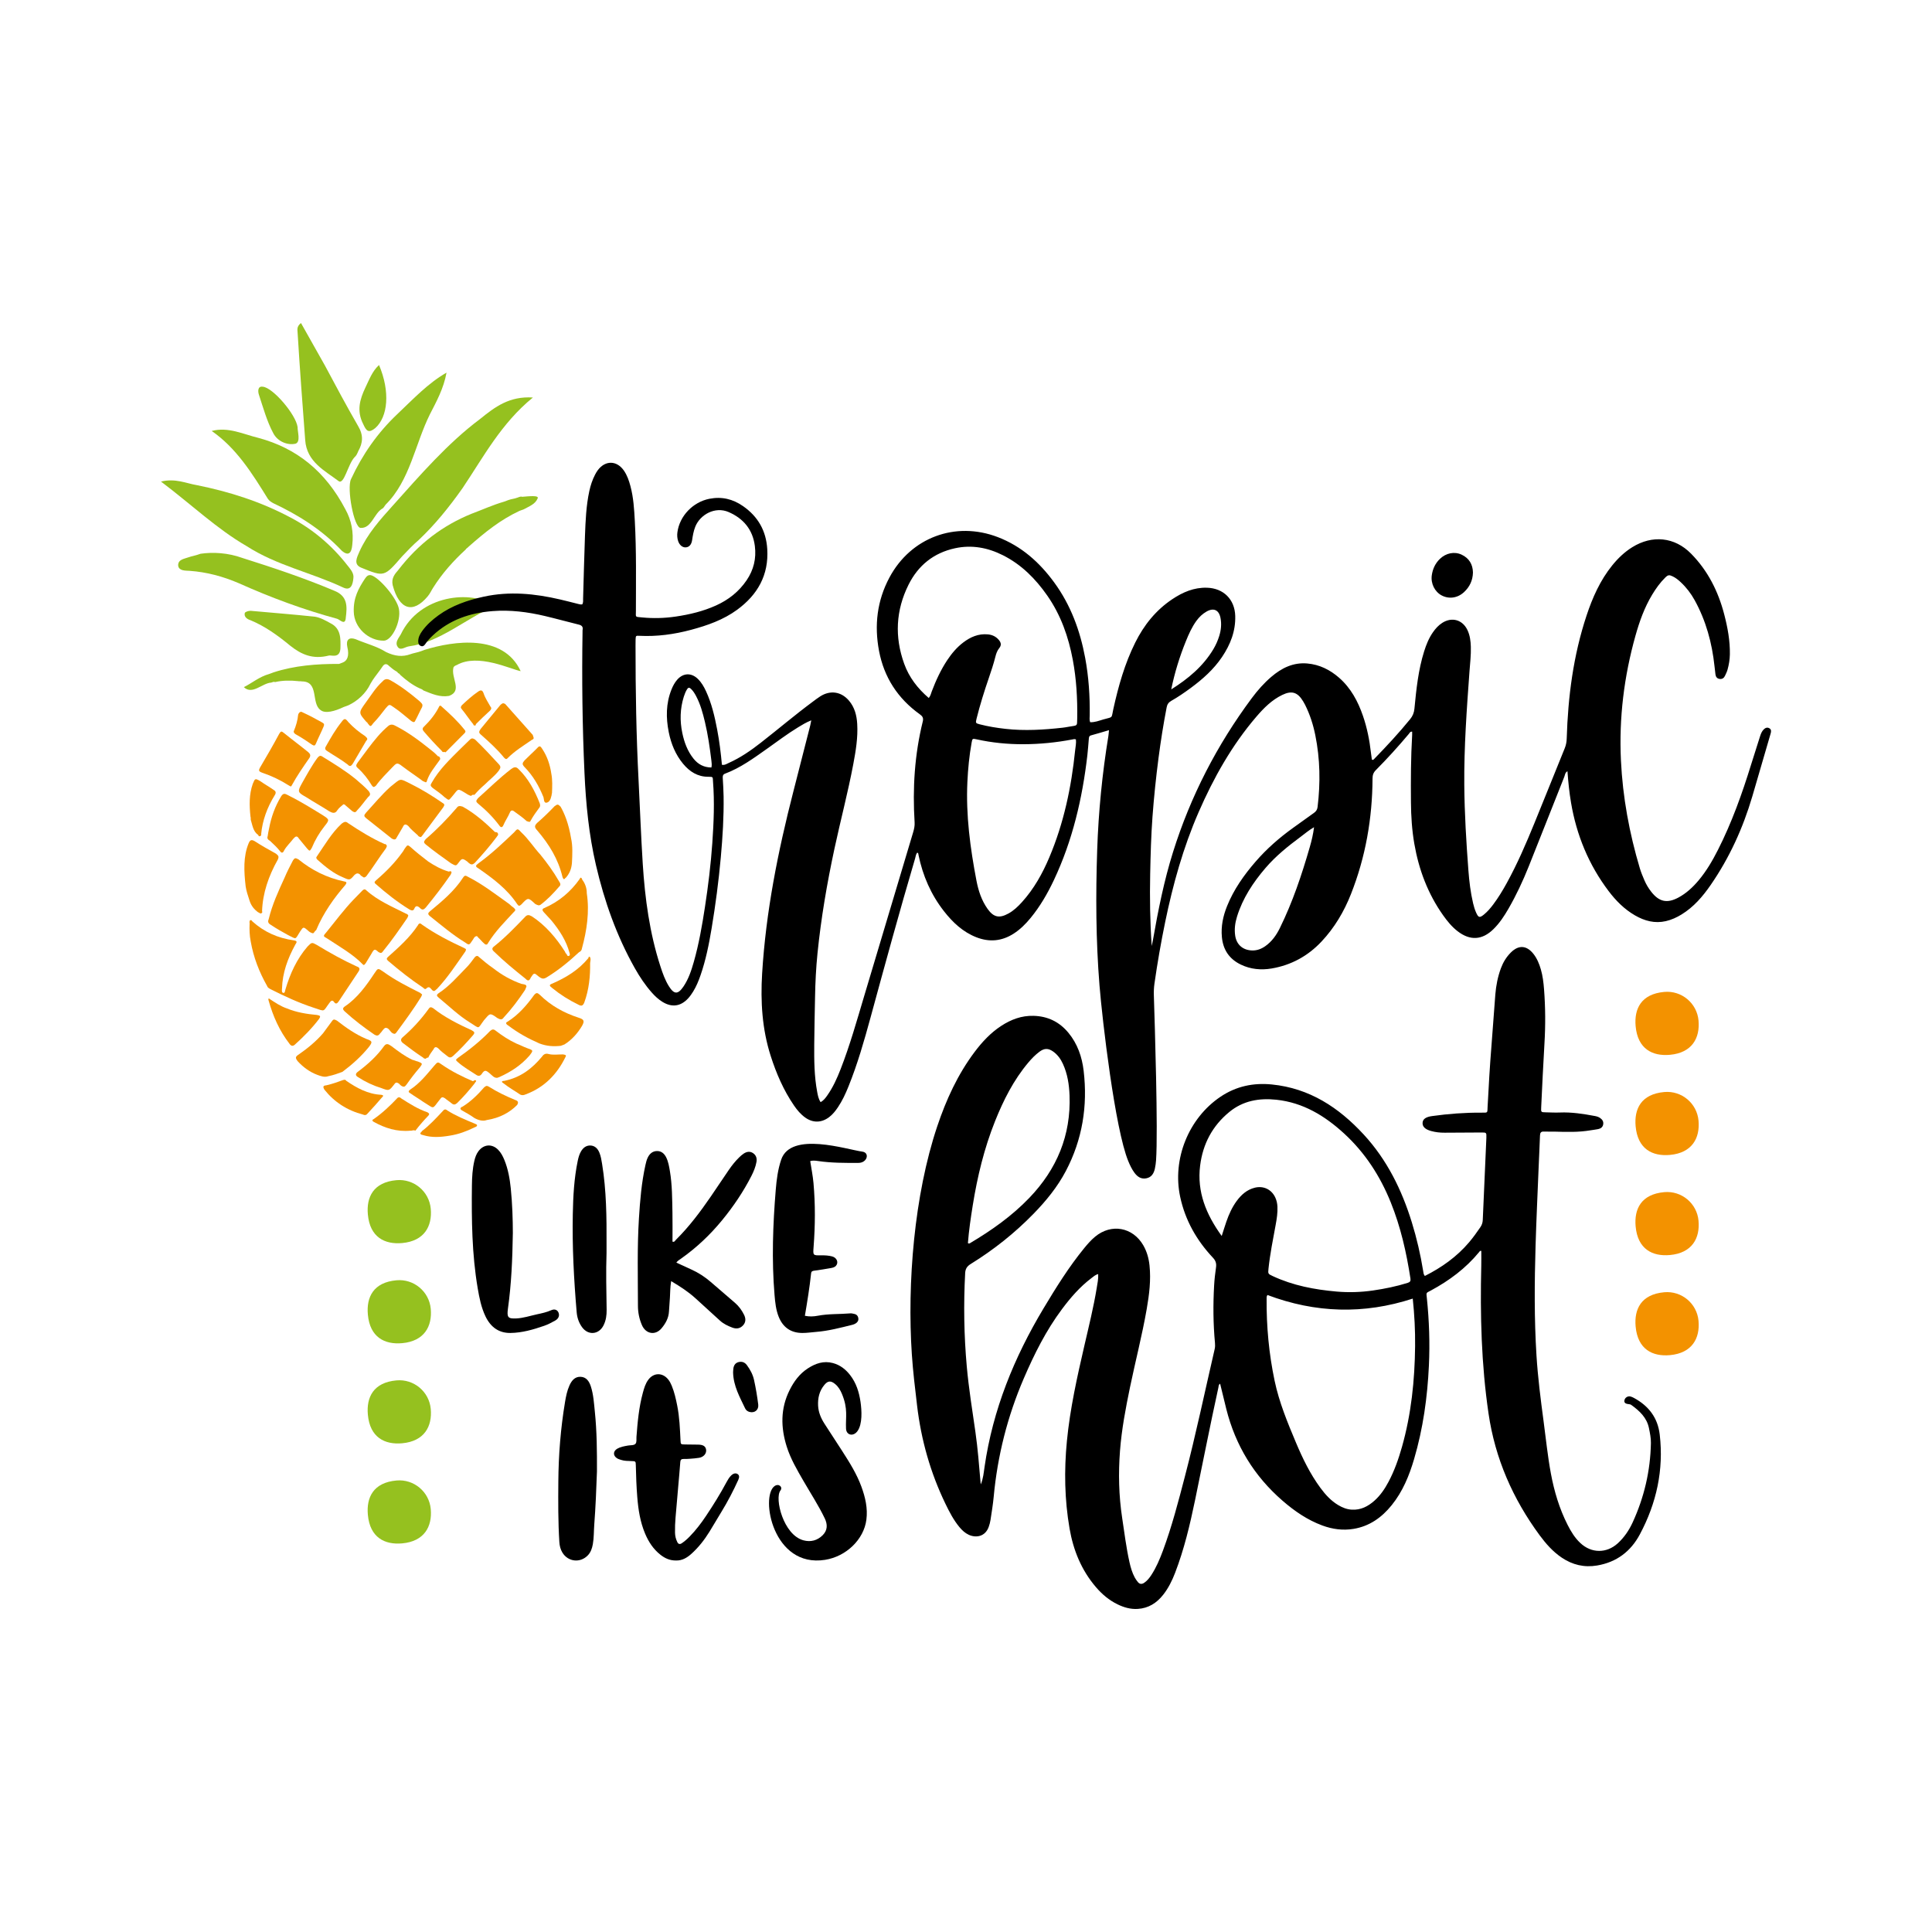 <svg xml:space="preserve" viewBox="0 0 432 432" height="432px" width="432px" y="0px" x="0px" xmlns:xlink="http://www.w3.org/1999/xlink" xmlns="http://www.w3.org/2000/svg" id="Calque_1" version="1.1">
<g>
	<g>
		<g>
			<path d="M70.164,225.337c2.683,0.883,1.966,0.94,3.5-1.092c0.368-0.555,0.696-0.677,1.044-0.179
				c0.349,0.497,0.676,0.375,1.044-0.18c1.473-2.219,2.945-4.438,4.417-6.655c0.368-0.555,0.245-0.927-0.369-1.116
				c-3.031-1.38-5.961-3.007-8.952-4.82c-1.126-0.626-1.126-0.626-2.088,0.358c-2.394,2.77-3.886,6.04-4.928,9.562
				c-0.102,0.246-0.081,0.865-0.47,0.801s-0.349-0.497-0.308-0.93c0.099-3.589,1.264-6.737,2.981-9.883
				c0.369-0.555,0.47-0.801-0.308-0.93c-3.666-0.518-6.697-1.897-9.32-4.266c-0.062-0.186-0.287-0.312-0.451-0.25
				c-0.164,0.061-0.204,0.494-0.143,0.68c-0.06,1.484-0.019,2.723,0.249,4.086c0.617,3.53,1.889,6.818,3.652,9.923
				c0.123,0.372,0.348,0.497,0.799,0.747C63.609,222.76,66.866,224.265,70.164,225.337z" fill="#F39200"></path>
			<path d="M121.644,203.069c-0.491,0.183-0.368,0.555-0.081,0.866c0.574,0.622,1.147,1.244,1.721,1.867
				c1.845,2.238,3.362,4.6,4.06,7.265c0.062,0.186,0.185,0.558-0.143,0.68c-0.327,0.122-0.45-0.25-0.512-0.437
				c-0.225-0.125-0.287-0.311-0.348-0.497c-1.927-3.044-4.346-5.905-7.398-7.904c-0.676-0.376-1.065-0.439-1.597,0.176
				c-2.189,2.276-4.378,4.552-6.854,6.517c-0.594,0.43-0.471,0.802,0.042,1.238c2.172,2.117,4.446,3.987,6.946,5.982
				c0.574,0.623,0.901,0.501,1.208-0.239c0.736-1.109,0.736-1.109,1.761-0.237c0.738,0.562,1.126,0.626,1.884,0.136
				c2.6-1.593,4.912-3.497,7.163-5.587c0.328-0.121,0.593-0.429,0.634-0.862c1.082-3.953,1.713-8.157,1.076-12.308
				c0.02-1.051-0.35-2.168-0.985-2.976c-0.185-0.559-0.41-0.684-0.614-0.189C127.6,199.394,125.021,201.605,121.644,203.069z" fill="#F39200"></path>
			<path d="M116.586,202.233c1.493-1.6,1.493-1.6,3.092-0.104c0.226,0.125,0.451,0.25,0.84,0.314
				c0,0,0.164-0.061,0.328-0.121c1.616-1.228,2.844-2.52,4.174-4.059c0.43-0.368,0.307-0.74-0.042-1.237
				c-1.292-2.236-2.624-4.039-4.182-5.967c-1.434-1.556-2.603-3.419-4.201-4.914c-0.861-0.934-0.861-0.934-1.658-0.011
				c-2.517,2.398-5.034,4.796-8.001,6.943c-0.594,0.43-0.696,0.676-0.02,1.052c3.339,2.31,6.515,4.681,8.729,8.036
				C115.992,202.663,116.156,202.603,116.586,202.233z" fill="#F39200"></path>
			<path d="M60.525,206.776c1.188,0.812,2.54,1.563,3.892,2.313c1.967,0.94,1.475,1.123,2.682-0.788
				c0.736-1.109,0.736-1.109,1.76-0.237c0.287,0.312,0.738,0.563,1.127,0.626c0.327-0.121,0.368-0.554,0.695-0.676
				c0.817-1.976,1.86-3.825,2.965-5.489s2.271-3.142,3.6-4.681c0.102-0.247,0.532-0.615-0.246-0.744
				c-3.953-0.828-7.271-2.52-10.283-4.952c-0.676-0.375-0.84-0.314-1.208,0.24c-0.674,1.296-1.349,2.591-1.86,3.825
				c-1.39,3.023-2.78,6.047-3.556,9.26C59.89,205.968,59.849,206.4,60.525,206.776z" fill="#F39200"></path>
			<path d="M105.637,210.272c0.266-0.308,0.307-0.741,0.798-0.923c0.328-0.122,0.451,0.25,0.451,0.25
				c0.512,0.436,0.861,0.934,1.373,1.369c0.287,0.312,0.676,0.376,0.88-0.118c1.677-2.712,3.764-4.741,5.79-6.956
				c0.429-0.369,0.368-0.555-0.145-0.991c-0.451-0.25-0.799-0.747-1.25-0.998c-2.889-2.06-5.614-4.181-8.932-5.872
				c-0.451-0.25-0.676-0.375-1.044,0.18c-1.943,3.021-4.685,5.293-7.427,7.565c-0.43,0.368-0.532,0.615-0.02,1.052
				c2.5,1.995,5.061,4.177,7.827,5.865C104.901,211.382,104.901,211.382,105.637,210.272z" fill="#F39200"></path>
			<path d="M73.121,209.824c2.827,1.873,5.756,3.501,7.99,5.804c0.287,0.312,0.389,0.064,0.655-0.243
				c0.47-0.802,0.838-1.356,1.309-2.158c0.572-1.048,0.736-1.109,1.535-0.361c0.451,0.25,0.676,0.375,1.044-0.18
				c1.964-2.4,3.702-4.927,5.441-7.453c0.102-0.247,0.102-0.247,0.205-0.494c-0.124-0.372-0.513-0.437-0.513-0.437
				c-3.093-1.565-6.288-2.885-8.911-5.253c-0.287-0.311-0.614-0.189-0.88,0.118c-0.696,0.677-1.228,1.292-1.923,1.969
				c-2.189,2.276-4.091,4.863-6.055,7.265C72.219,209.323,72.219,209.323,73.121,209.824z" fill="#F39200"></path>
			<path d="M117.706,220.619c0.041-0.434-0.348-0.497-1.126-0.626c-2.294-0.818-4.322-1.945-6.31-3.505
				c-1.188-0.812-2.213-1.684-3.237-2.557c-0.287-0.312-0.614-0.189-0.88,0.118c-0.634,0.862-1.269,1.726-1.964,2.401
				c-1.923,1.969-3.785,4.123-6.056,5.594c-0.594,0.43-0.532,0.615-0.02,1.052c2.274,1.87,4.446,3.987,6.987,5.551
				c2.315,1.437,1.598,1.495,3.132-0.538c1.33-1.539,1.268-1.725,2.969-0.477c0.676,0.375,1.065,0.439,1.433-0.115
				c1.76-1.907,3.293-3.939,4.767-6.158C117.501,221.112,117.604,220.866,117.706,220.619z" fill="#F39200"></path>
			<path d="M77.064,225.07c-0.594,0.43-0.307,0.741-0.02,1.052c2.111,1.932,4.323,3.616,6.7,5.239
				c0.45,0.251,0.84,0.314,1.208-0.24c0.43-0.368,0.736-1.108,1.227-1.291c0.717-0.058,0.963,0.687,1.475,1.123
				c0.451,0.25,0.676,0.375,1.044-0.18c1.902-2.587,3.805-5.174,5.481-7.887c0.102-0.247,0.102-0.247,0.205-0.494
				c-0.062-0.186-0.451-0.25-0.287-0.311c-2.868-1.441-5.735-2.882-8.399-4.816c-1.188-0.813-1.188-0.813-1.924,0.297
				C81.934,220.336,79.929,223.17,77.064,225.07z" fill="#F39200"></path>
			<path d="M103.816,211.994c-3.257-1.506-6.576-3.197-9.464-5.257c-0.287-0.312-0.676-0.375-0.88,0.118
				c-1.841,2.773-4.255,4.924-6.67,7.075c-0.43,0.368-0.368,0.555-0.081,0.866c2.562,2.182,5.061,4.177,7.888,6.051
				c0.287,0.311,0.512,0.437,0.778,0.129c0.429-0.369,0.655-0.244,0.942,0.067c0.287,0.311,0.348,0.497,0.737,0.562
				c0.328-0.122,0.43-0.369,0.594-0.43c2.455-2.584,4.397-5.604,6.402-8.438C104.267,212.244,104.267,212.244,103.816,211.994z" fill="#F39200"></path>
			<path d="M98.959,179.539c-2.151-1.498-4.692-3.062-7.109-4.252c-2.643-1.315-2.089-1.313-4.566,0.652
				c-1.984,1.782-3.683,3.876-5.442,5.783c-0.532,0.615-0.47,0.802,0.042,1.238c1.987,1.559,3.75,2.993,5.737,4.553
				c0.451,0.25,0.84,0.314,1.044-0.18c0.471-0.802,0.941-1.604,1.411-2.404c0.307-0.741,0.696-0.677,1.208-0.24
				c0.635,0.809,1.373,1.37,2.172,2.117c0.062,0.187,0.287,0.312,0.676,0.376l0.266-0.308c1.534-2.033,3.17-4.313,4.705-6.345
				C99.471,179.976,99.409,179.789,98.959,179.539z" fill="#F39200"></path>
			<path d="M97.886,169.075c-0.574-0.623-1.086-1.059-1.824-1.62c-2.5-1.996-4.938-3.806-7.805-5.246
				c-0.451-0.251-1.004-0.254-1.434,0.114c-0.859,0.737-1.555,1.414-2.353,2.337c-1.596,1.847-2.966,3.818-4.5,5.852
				c-0.368,0.554-0.47,0.801,0.042,1.237c1.311,1.184,2.295,2.489,3.115,3.855c0.349,0.497,0.512,0.437,0.942,0.068
				c1.002-1.418,2.394-2.771,3.621-4.063c0.962-0.983,1.064-1.23,2.314-0.232c1.475,1.122,3.114,2.185,4.589,3.308
				c0.389,0.064,0.738,0.562,0.88-0.118c0.552-1.668,1.616-2.898,2.618-4.315c0.102-0.247,0.43-0.369,0.307-0.74
				C98.336,169.325,98.275,169.139,97.886,169.075z" fill="#F39200"></path>
			<path d="M91.585,203.379c0.451,0.25,0.84,0.314,1.044-0.18c0.307-0.74,0.696-0.676,1.208-0.24
				c0.574,0.623,0.901,0.501,1.433-0.114c1.964-2.401,3.764-4.741,5.502-7.268c0.102-0.247,0.102-0.247,0.205-0.494
				c-0.124-0.372-0.287-0.311-0.615-0.189c-1.618-0.443-3.195-1.319-4.609-2.256c-1.475-1.123-2.725-2.121-4.036-3.305
				c-0.513-0.437-0.676-0.375-1.044,0.18c-0.266,0.308-0.47,0.801-0.736,1.108c-1.636,2.279-3.56,4.248-5.708,6.091
				c-0.266,0.309-0.757,0.491-0.245,0.927C86.32,199.695,88.819,201.691,91.585,203.379z" fill="#F39200"></path>
			<path d="M95.197,187.622c-0.532,0.615-0.47,0.802,0.042,1.237c1.762,1.435,3.688,2.808,5.614,4.181
				c1.126,0.626,1.126,0.626,1.761-0.236c0.634-0.862,0.798-0.923,1.761-0.236c0.225,0.125,0.287,0.311,0.512,0.436
				c0.512,0.437,0.84,0.315,1.27-0.054c1.76-1.907,3.355-3.754,4.889-5.786c0.102-0.247,0.43-0.369,0.307-0.741
				c-0.062-0.186-0.123-0.371-0.676-0.375c-2.172-2.117-4.508-4.174-7.212-5.676c-0.614-0.189-1.003-0.254-1.372,0.301
				C99.965,183.134,97.775,185.41,95.197,187.622z" fill="#F39200"></path>
			<path d="M76.397,184.164c-2.251,2.09-3.764,4.742-5.503,7.269c-0.266,0.308-0.204,0.493,0.083,0.805
				c1.823,1.62,3.585,3.054,5.716,3.934c1.516,0.69,1.516,0.69,2.58-0.541c0.43-0.368,0.757-0.49,1.27-0.054
				c0.062,0.186,0.287,0.311,0.512,0.436c0.287,0.312,0.614,0.189,0.88-0.118c1.534-2.032,2.843-4.19,4.377-6.223
				c0.103-0.247,0.103-0.247,0.205-0.493c-0.123-0.373-0.349-0.498-0.512-0.437c-2.806-1.255-5.572-2.943-8.174-4.691
				C77.318,183.613,76.991,183.734,76.397,184.164z" fill="#F39200"></path>
			<path d="M71.963,169.101c-0.451-0.251-0.717,0.058-0.982,0.365c-1.269,1.725-2.413,3.821-3.456,5.671
				c-1.043,1.851-0.981,2.036,0.821,3.037c1.864,1.188,3.667,2.188,5.306,3.251c0.676,0.376,1.291,0.565,1.761-0.236
				c0.368-0.555,0.962-0.984,1.392-1.354c0.389,0.064,0.45,0.251,0.45,0.251c0.513,0.436,1.025,0.872,1.537,1.309
				c0.451,0.25,0.676,0.375,1.044-0.179c0.962-0.984,1.698-2.094,2.496-3.017c0.593-0.43,0.47-0.802,0.122-1.299
				c-0.861-0.934-1.885-1.807-2.91-2.68C77.269,172.351,74.503,170.663,71.963,169.101z" fill="#F39200"></path>
			<path d="M106.217,165.352c-0.451-0.25-0.676-0.375-1.105-0.007c-0.696,0.677-1.392,1.353-2.087,2.029
				c-2.353,2.337-4.87,4.734-6.485,7.633c-0.368,0.555-0.307,0.741,0.206,1.177c0.963,0.688,1.926,1.373,2.725,2.121
				c0.963,0.687,0.799,0.747,1.597-0.176c1.596-1.847,0.981-2.036,3.522-0.474c0.225,0.125,0.45,0.251,0.839,0.314
				c-0.062-0.186,0.266-0.308,0.655-0.243c0.798-0.923,1.494-1.6,2.353-2.337c0.961-0.984,2.148-1.843,3.049-3.013
				c0.368-0.555,0.634-0.863,0.06-1.485C109.823,169.024,108.102,167.158,106.217,165.352z" fill="#F39200"></path>
			<path d="M73.39,240.642c1.208-0.24,2.19-0.605,3.173-0.971c2.21-1.657,4.195-3.439,5.893-5.532
				c0.9-1.171,0.838-1.356-0.616-1.86c-2.355-1.005-4.507-2.503-6.494-4.063c-0.676-0.375-0.84-0.314-1.208,0.24
				c-0.634,0.862-1.268,1.725-1.902,2.587c-1.595,1.847-3.478,3.382-5.422,4.731c-0.757,0.49-0.859,0.737-0.224,1.546
				c1.148,1.244,2.623,2.367,4.302,2.996C71.731,240.631,72.571,240.945,73.39,240.642z" fill="#F39200"></path>
			<path d="M129.382,227.56c-3.297-1.072-6.227-2.699-8.686-5.128c-0.512-0.437-0.738-0.562-1.27,0.055
				c-1.636,2.279-3.498,4.434-5.934,5.965c-0.491,0.183-0.368,0.555,0.083,0.805c2.213,1.685,4.466,2.937,7.047,4.066
				c1.68,0.629,3.174,0.7,4.771,0.524c0.328-0.122,0.491-0.183,0.819-0.305c1.678-1.041,3.008-2.58,3.949-4.183
				C130.734,228.311,130.611,227.938,129.382,227.56z" fill="#F39200"></path>
			<path d="M62.817,178.14c-1.309,2.158-2.167,4.566-2.636,7.038c-0.143,0.68-0.285,1.359-0.326,1.793
				c-0.205,0.494,0.083,0.805,0.533,1.055c0.799,0.748,1.599,1.495,2.234,2.304c0.349,0.497,0.676,0.375,0.88-0.118
				c0.572-1.049,1.432-1.786,2.066-2.648c0.532-0.615,0.86-0.737,1.27-0.054c0.635,0.809,1.209,1.431,1.845,2.239
				c0.574,0.622,0.574,0.622,1.044-0.18c0.715-1.728,1.656-3.331,2.822-4.809c1.166-1.479,1.166-1.479-0.473-2.54
				c-2.54-1.563-5.08-3.126-7.723-4.441C63.676,177.402,63.287,177.339,62.817,178.14z" fill="#F39200"></path>
			<path d="M95.82,225.619c-1.636,2.28-3.662,4.495-5.81,6.338c-0.43,0.369-0.47,0.802,0.042,1.238
				c1.476,1.123,2.951,2.246,4.589,3.308c0.062,0.187,0.225,0.125,0.451,0.25c0.328-0.121,0.43-0.368,0.655-0.243
				c0.306-0.74,0.838-1.356,1.207-1.911c0.204-0.493,0.532-0.615,1.044-0.179c0.574,0.622,1.312,1.184,2.049,1.745
				c0.512,0.437,0.84,0.314,1.27-0.054c1.555-1.414,3.048-3.014,4.378-4.553c0.532-0.615,0.471-0.801-0.205-1.177
				c-3.032-1.38-6.125-2.945-8.625-4.941C96.414,225.19,96.188,225.064,95.82,225.619z" fill="#F39200"></path>
			<path d="M120.684,179.611c0.007,0.021,0.008,0.023,0.012,0.036C120.689,179.629,120.684,179.611,120.684,179.611z" fill="#F39200"></path>
			<path d="M120.696,179.647C120.708,179.684,120.717,179.71,120.696,179.647L120.696,179.647z" fill="#F39200"></path>
			<path d="M114.29,171.961c-2.64,2.025-4.993,4.362-7.407,6.514c-0.532,0.615-0.47,0.801,0.042,1.237
				c1.762,1.435,3.422,3.115,4.754,4.918c0.349,0.497,0.676,0.375,0.88-0.118c0.409-0.988,1.043-1.851,1.452-2.838
				c0.205-0.494,0.532-0.615,1.044-0.179c0.962,0.687,1.926,1.373,2.725,2.12c0.389,0.064,0.676,0.376,0.88-0.118
				c0.573-1.048,1.207-1.91,1.841-2.773c0.266-0.308,0.368-0.554,0.183-1.112c-1.149-2.915-2.564-5.523-4.736-7.641
				C115.374,171.349,114.883,171.531,114.29,171.961z" fill="#F39200"></path>
			<path d="M107.646,240.234c0.736-1.109,0.962-0.984,1.986-0.111c0.512,0.437,0.86,0.934,1.577,0.876
				c0.164-0.062,0.164-0.062,0.491-0.183c2.559-1.16,4.831-2.631,6.692-4.785c0.9-1.171,0.9-1.171-0.554-1.675
				c-0.84-0.314-1.516-0.689-2.355-1.004c-1.741-0.815-3.155-1.753-4.63-2.876c-0.512-0.436-0.839-0.314-1.269,0.055
				c-2.189,2.276-4.666,4.241-7.203,6.02c-0.43,0.369-0.594,0.43-0.082,0.866c1.312,1.184,2.889,2.06,4.303,2.996
				C107.053,240.664,107.38,240.542,107.646,240.234z" fill="#F39200"></path>
			<path d="M80.086,240.868c1.639,1.063,3.38,1.878,5.224,2.446c1.68,0.629,1.68,0.629,2.846-0.849
				c0.368-0.556,0.593-0.43,1.044-0.18c0.287,0.312,0.574,0.622,0.963,0.687s0.491-0.183,0.757-0.49
				c1.002-1.417,1.902-2.588,2.966-3.818c0.634-0.862,0.634-0.862-0.431-1.302c-0.389-0.064-0.84-0.315-1.229-0.379
				c-1.741-0.815-3.216-1.938-4.691-3.062c-0.451-0.25-1.025-0.872-1.659-0.01c-1.636,2.279-3.621,4.062-5.832,5.719
				C79.451,240.06,79.41,240.493,80.086,240.868z" fill="#F39200"></path>
			<path d="M91.76,244.468c0.963,0.687,1.864,1.188,2.827,1.874c2.766,1.688,1.885,1.806,3.849-0.596
				c0.368-0.555,0.593-0.429,1.044-0.179c0.512,0.437,0.963,0.687,1.476,1.123c0.512,0.437,0.839,0.314,1.27-0.054
				c1.391-1.354,2.721-2.892,3.887-4.37c0.103-0.247,0.266-0.308,0.368-0.555c-0.062-0.186-0.287-0.312-0.717,0.058
				c-2.355-1.005-4.772-2.195-6.924-3.693c-0.963-0.687-0.963-0.687-1.761,0.236c-1.596,1.847-3.13,3.879-5.401,5.351
				C91.248,244.031,91.31,244.218,91.76,244.468z" fill="#F39200"></path>
			<path d="M58.656,172.793c2.068,0.693,4.035,1.634,5.899,2.82c0.225,0.126,0.451,0.251,0.451,0.251
				c0.164-0.062,0.266-0.308,0.266-0.308c1.145-2.097,2.515-4.068,3.886-6.04c0.368-0.555,0.245-0.927-0.268-1.363
				c-1.762-1.435-3.462-2.683-5.225-4.116c-0.738-0.562-0.799-0.748-1.372,0.301c-1.248,2.344-2.658,4.748-4.069,7.152
				C57.755,172.292,57.816,172.479,58.656,172.793z" fill="#F39200"></path>
			<path d="M107.506,164.246c1.824,1.62,3.647,3.24,5.205,5.168c0.287,0.312,0.512,0.437,0.778,0.129
				c1.657-1.661,3.499-2.764,5.443-4.112c0.164-0.062,0.491-0.183,0.368-0.556c0,0-0.062-0.186-0.185-0.558
				c-2.07-2.364-4.079-4.542-6.148-6.906c-0.451-0.251-0.614-0.189-1.044,0.179c-1.432,1.786-3.028,3.633-4.46,5.418
				C107.096,163.563,106.994,163.81,107.506,164.246z" fill="#F39200"></path>
			<path d="M82.216,161.738c0.635,0.809,0.635,0.809,1.27-0.055c0.961-0.983,1.862-2.153,2.762-3.324
				c0.798-0.923,0.798-0.923,1.761-0.236c1.414,0.937,2.725,2.121,3.975,3.118c0.451,0.251,0.676,0.376,0.881-0.118
				c0.572-1.048,0.981-2.036,1.554-3.084c-0.062-0.187,0.102-0.247,0.041-0.433c-0.123-0.372-0.349-0.497-0.635-0.809
				c-2.049-1.745-4.262-3.43-6.515-4.682c-0.676-0.375-1.229-0.379-1.761,0.237c-1.555,1.413-2.496,3.017-3.764,4.741
				c-1.637,2.279-1.637,2.279,0.146,4.332C82.154,161.553,82.154,161.553,82.216,161.738z" fill="#F39200"></path>
			<path d="M57.779,204.036c0.164-0.061,0.287,0.312,0.614,0.189c0.328-0.122,0.266-0.308,0.205-0.493
				c0.14-4.021,1.448-7.85,3.534-11.55c0.306-0.741,0.081-0.866-0.431-1.303c-1.578-0.876-3.155-1.752-4.793-2.813
				c-0.676-0.376-1.004-0.254-1.31,0.486c-1.227,2.963-1.06,6.244-0.668,9.649c0.144,0.991,0.514,2.106,0.883,3.223
				C56.181,202.541,56.816,203.35,57.779,204.036z" fill="#F39200"></path>
			<path d="M120.114,184.001c-0.696,0.677-0.573,1.049,0.001,1.671c2.706,3.173,4.694,6.402,5.66,10.431
				c0.062,0.187,0.123,0.372,0.349,0.497c0.164-0.061,0.266-0.308,0.43-0.368c0.797-0.924,1.207-1.911,1.329-3.21
				c0.101-1.917,0.202-3.835-0.188-5.57c-0.556-3.345-1.458-5.516-2.34-7.068c-0.574-0.622-0.738-0.562-1.331-0.132
				C122.794,181.543,121.403,182.896,120.114,184.001z" fill="#F39200"></path>
			<path d="M115.248,245.975c-2.13-0.88-4.097-1.82-5.961-3.008c-0.451-0.25-0.614-0.189-1.044,0.18
				c-1.33,1.539-2.987,3.199-4.829,4.302c-0.655,0.243-0.532,0.615-0.082,0.865c0.902,0.501,1.803,1.001,2.766,1.688
				c0.901,0.5,1.905,0.754,2.724,0.449c2.968-0.477,5.138-1.7,6.795-3.361C115.985,246.535,115.862,246.163,115.248,245.975z" fill="#F39200"></path>
			<path d="M125.847,235.768c-1.106-0.007-2.15,0.172-3.153-0.081c-0.615-0.189-1.106-0.007-1.474,0.548
				c-2.23,2.709-4.87,4.734-8.494,5.454c-0.553-0.003-0.655,0.244-0.204,0.494c1.25,0.998,2.602,1.749,3.79,2.561
				c0.225,0.125,0.614,0.189,0.942,0.067c0,0,0,0,0.328-0.122c4.094-1.521,6.979-4.474,8.839-8.299
				C126.788,235.835,126.236,235.832,125.847,235.768z" fill="#F39200"></path>
			<path d="M95.552,248.699c-2.069-0.693-3.933-1.881-5.797-3.068c-0.287-0.311-0.676-0.375-0.942-0.067
				c-1.494,1.6-3.314,3.321-5.259,4.67c-0.328,0.122-0.43,0.369,0.021,0.619c2.479,1.377,5.162,2.26,8.192,1.969
				c0.389,0.064,0.655-0.243,1.106,0.007c0.9-1.17,1.964-2.4,2.925-3.385C96.064,249.135,96.002,248.949,95.552,248.699z" fill="#F39200"></path>
			<path d="M85.249,244.799c-2.99-0.143-5.468-1.519-7.845-3.143c-0.062-0.186-0.287-0.312-0.778-0.129
				c-0.982,0.365-2.129,0.792-3.664,1.153c-0.717,0.058-0.819,0.305-0.409,0.987c2.193,2.736,5.021,4.61,8.646,5.561
				c0.226,0.126,0.614,0.189,0.88-0.118c1.228-1.292,2.292-2.522,3.355-3.754C85.864,244.988,85.638,244.863,85.249,244.799z" fill="#F39200"></path>
			<path d="M71.353,227.82c0.368-0.555,0.307-0.741-0.472-0.87c-2.273-0.199-4.608-0.585-6.738-1.464
				c-1.454-0.505-2.643-1.316-4.056-2.253c-0.102,0.247-0.102,0.247-0.041,0.433c1.006,3.595,2.442,6.821,4.697,9.744
				c0.349,0.497,0.737,0.562,1.167,0.192C67.896,231.82,69.819,229.853,71.353,227.82z" fill="#F39200"></path>
			<path d="M73.252,167.994c1.414,0.938,2.991,1.813,4.466,2.937c0.574,0.622,0.839,0.314,1.208-0.24
				c0.94-1.604,1.881-3.206,2.822-4.81c0.102-0.246,0.266-0.308,0.368-0.555c0.041-0.433-0.349-0.497-0.41-0.683
				c-1.414-0.937-2.664-1.935-3.811-3.18c-0.635-0.809-0.861-0.934-1.495-0.071c-1.432,1.786-2.475,3.636-3.518,5.485
				C72.515,167.434,72.801,167.744,73.252,167.994z" fill="#F39200"></path>
			<path d="M98.786,167.904c0.062,0.187,0.287,0.312,0.451,0.251c0,0,0.164-0.062,0.389,0.064
				c1.391-1.354,2.885-2.953,4.276-4.306c0.266-0.308,0.204-0.494-0.083-0.805c-1.558-1.928-3.156-3.423-4.979-5.043
				c-0.287-0.312-0.513-0.437-0.717,0.058c-0.777,1.542-1.943,3.02-3.334,4.372c-0.43,0.369-0.306,0.741-0.02,1.053
				C95.979,164.979,97.413,166.535,98.786,167.904z" fill="#F39200"></path>
			<path d="M131.85,213.899c-0.164,0.062-0.327,0.122-0.266,0.308c-2.229,2.709-4.993,4.363-8.042,5.705
				c-0.819,0.305-0.757,0.49-0.02,1.052c1.762,1.435,3.626,2.622,5.818,3.688c0.676,0.375,1.003,0.253,1.31-0.487
				c1.063-2.901,1.347-5.932,1.304-8.841C131.994,214.891,132.198,214.396,131.85,213.899z" fill="#F39200"></path>
			<path d="M56.084,183.358c0.37,1.116,0.473,2.54,1.662,3.352c0.062,0.187,0.123,0.372,0.451,0.251
				c0.164-0.062,0.266-0.309,0.204-0.494c0.284-3.03,1.347-5.933,3.024-8.645c0.368-0.555,0.245-0.927-0.206-1.177
				c-0.963-0.687-2.09-1.313-3.053-1.999c-1.126-0.626-1.126-0.626-1.638,0.608c-0.858,2.408-0.774,4.884-0.526,7.299
				C56.125,182.926,56.023,183.172,56.084,183.358z" fill="#F39200"></path>
			<path d="M117.258,171.484c1.947,1.992,3.238,4.228,4.264,6.771c0.123,0.372,0.042,1.238,0.595,1.241
				c0.717-0.057,1.023-0.798,1.166-1.478c0.102-0.247,0.041-0.433,0.143-0.68c0.06-1.485,0.121-2.97-0.147-4.333
				c-0.288-1.981-0.904-3.842-2.011-5.52c-0.41-0.683-0.636-0.808-1.167-0.192c-0.961,0.984-1.821,1.722-2.783,2.705
				C116.787,170.615,116.685,170.861,117.258,171.484z" fill="#F39200"></path>
			<path d="M106.14,251.239c-2.13-0.879-4.26-1.759-6.125-2.946c-0.512-0.437-0.778-0.128-1.044,0.18
				c-1.494,1.6-2.987,3.199-4.604,4.427c-0.102,0.247-0.43,0.368-0.368,0.555c0.123,0.372,0.451,0.25,0.676,0.375
				c1.843,0.568,3.829,0.457,5.917,0.099c1.925-0.298,3.726-0.967,5.466-1.822c0.164-0.061,0.655-0.244,0.594-0.43
				C106.754,251.429,106.365,251.364,106.14,251.239z" fill="#F39200"></path>
			<path d="M66.103,164.176c1.353,0.751,2.541,1.563,3.729,2.374c0.451,0.251,0.615,0.189,0.819-0.304
				c0.511-1.234,1.186-2.53,1.697-3.765c0.205-0.493,0.143-0.68-0.308-0.93c-1.352-0.751-2.704-1.502-4.22-2.192
				c-0.226-0.125-0.451-0.25-0.615-0.189c-0.328,0.122-0.43,0.369-0.532,0.616c-0.122,1.299-0.469,2.472-0.98,3.706
				C65.591,163.739,65.877,164.051,66.103,164.176z" fill="#F39200"></path>
			<path d="M105.825,161.946c0.062,0.186,0.123,0.372,0.451,0.25c0.164-0.062,0.164-0.062,0.102-0.247
				c0.961-0.984,2.087-2.029,3.212-3.074c0.266-0.308,0.368-0.555,0.081-0.865c-0.472-0.87-1.168-1.864-1.538-2.98
				c-0.247-0.744-0.636-0.808-1.229-0.379c-1.351,0.92-2.476,1.965-3.602,3.01c-0.266,0.309-0.368,0.556-0.082,0.866
				C104.144,159.646,104.903,160.826,105.825,161.946z" fill="#F39200"></path>
		</g>
		<g>
			<path d="M87.809,113.074c-2.823,3.138-5.646,6.276-7.445,10.287c-0.511,1.234-1.452,2.838,0.453,3.592
				c5.1,2.074,5.1,2.074,9.089-2.542c1.228-1.292,2.455-2.584,3.745-3.69c3.642-3.442,6.772-7.321,9.778-11.572
				c4.684-6.964,8.63-14.488,15.731-20.262c-5.263-0.342-8.496,2.113-11.832,4.815C100.104,99.104,93.987,106.182,87.809,113.074z" fill="#95C11F"></path>
			<path d="M76.766,131.384c1.741,0.815,2.129-0.791,2.25-2.09c0.184-1.113-0.677-2.046-1.313-2.854
				c-3.525-4.539-7.849-8.155-12.745-10.723c-6.698-3.568-13.683-5.777-20.973-7.245c-2.334-0.386-4.752-1.576-7.986-0.792
				c6.864,5.179,12.519,10.597,19.115,14.412C61.896,126.465,69.577,127.998,76.766,131.384z" fill="#95C11F"></path>
			<path d="M59.899,111.54c0.348,0.497,0.799,0.747,1.25,0.998c5.449,2.57,10.755,5.821,15.284,10.614
				c1.537,1.309,2.171,0.446,2.333-1.285c0.346-2.845-0.189-5.57-1.542-7.992c-4.491-8.567-10.965-13.682-19.444-15.961
				c-3.4-0.826-6.718-2.518-10.444-1.55C52.826,100.173,56.332,105.764,59.899,111.54z" fill="#95C11F"></path>
			<path d="M80.625,118.042c2.437,0.139,2.987-3.199,4.829-4.302c0.328-0.122,0.532-0.615,0.798-0.924
				c5.401-5.35,6.562-13.511,9.874-20.173c1.452-2.838,3.067-5.736,3.72-9.321c-4.175,2.388-7.428,5.895-11.07,9.338
				c-4.338,4.119-7.713,8.924-10.289,14.478C77.506,109.174,79.131,117.971,80.625,118.042z" fill="#95C11F"></path>
			<path d="M68.243,98.411c0.331,4.891,4.489,6.896,7.439,9.143c1.25,0.997,2.086-3.7,3.58-5.3
				c0.43-0.368,0.634-0.862,0.838-1.356c1.043-1.85,1.206-3.581-0.025-5.631c-2.583-4.471-5.003-9.003-7.422-13.535
				c-1.764-3.105-3.589-6.396-5.352-9.501c-1.023,0.798-0.777,1.542-0.756,2.161C67.043,82.563,67.643,90.487,68.243,98.411z" fill="#95C11F"></path>
			<path d="M116.761,111.087c-0.226-0.125-0.553-0.004-1.044,0.179c-0.818,0.305-1.372,0.302-2.026,0.545
				c-0.328,0.121-0.655,0.243-0.983,0.365c-2.518,0.727-4.913,1.826-7.206,2.678c-6.489,2.621-11.933,6.733-16.433,12.584
				c-0.798,0.924-1.596,1.847-1.267,3.396c1.458,5.517,4.53,6.464,7.824,2.523c0.532-0.615,0.839-1.356,1.207-1.911
				c2.045-3.267,4.602-6.098,7.283-8.556c0.102-0.247,0.43-0.368,0.696-0.677c3.704-3.257,7.039-5.959,11.337-7.974
				c0.328-0.122,0.655-0.244,0.983-0.365c1.249-0.673,2.559-1.16,3.069-2.395C120.672,110.678,118.194,110.972,116.761,111.087z" fill="#95C11F"></path>
			<path d="M77.324,138.07c0.305-2.412,0.447-4.762-2.523-5.956c-6.841-2.889-13.662-5.158-20.646-7.367
				c-3.134-1.134-6.513-1.34-9.317-0.924c-1.146,0.426-2.027,0.544-2.682,0.788c-0.983,0.365-2.416,0.479-2.313,1.903
				c0.206,1.177,1.639,1.063,2.581,1.13c3.768,0.271,7.393,1.222,11.039,2.791c7.128,3.199,14.461,5.906,21.936,7.932
				C76.014,138.558,77.223,139.988,77.324,138.07z" fill="#95C11F"></path>
			<path d="M73.885,139.349c-1.127-0.626-2.253-1.252-3.421-1.444c-4.771-0.524-9.481-0.863-14.417-1.327
				c-0.553-0.003-1.208,0.24-1.31,0.487c-0.245,0.927,0.656,1.427,1.271,1.616c3.195,1.319,6.084,3.38,8.871,5.687
				c2.5,1.995,5.081,3.125,8.643,2.219c0.491-0.183,2.458,0.758,2.6-1.593C76.161,142.89,76.302,140.539,73.885,139.349z" fill="#95C11F"></path>
			<path d="M91.417,144.53c7.043-0.946,12.506-6.11,19.261-9.039c-5.265-3.683-16.833-2.517-21.065,6.367
				c-0.47,0.802-1.268,1.726-0.796,2.595C89.411,145.694,90.537,144.649,91.417,144.53z" fill="#95C11F"></path>
			<path d="M83.03,128.638c-0.615-0.189-1.044,0.18-1.413,0.734c-1.472,2.218-2.617,4.315-2.513,7.409
				c0.064,3.527,3.261,6.518,6.742,6.478c1.823-0.051,3.887-4.369,3.353-7.096C88.788,133.81,84.873,129.206,83.03,128.638z" fill="#95C11F"></path>
			<path d="M61.116,96.882c1.004,1.925,3.299,2.743,4.998,2.32c1.146-0.426,0.407-2.658,0.427-3.71
				c-0.371-2.786-5.494-8.82-7.768-9.021c-1.167-0.192-1.125,1.046-0.879,1.789C58.818,91.052,59.701,94.274,61.116,96.882z" fill="#95C11F"></path>
			<path d="M83.905,95.724c2.844-2.52,3.372-8.147,0.849-14.104c-1.555,1.414-2.209,3.328-3.088,5.117
				c-1.186,2.529-1.982,5.124-0.444,8.104C81.94,96.454,82.452,96.891,83.905,95.724z" fill="#95C11F"></path>
			<path d="M94.98,145.295c-0.327,0.122-0.491,0.183-0.818,0.305c-0.819,0.305-1.699,0.423-2.354,0.666
				c-1.801,0.67-3.521,0.474-5.488-0.467c-2.09-1.313-4.486-1.885-6.841-2.889c-1.455-0.504-2.15,0.172-1.821,1.721
				c0.514,2.107-0.059,3.156-1.042,3.521c-0.328,0.121-0.491,0.183-0.819,0.304c-4.976-0.03-9.992,0.372-14.639,1.89
				c-0.328,0.122-0.655,0.244-0.982,0.365c-2.19,0.605-3.909,2.08-5.649,2.936c1.885,1.807,4.115-0.902,6.102-1.014
				c0.327-0.122,0.655-0.244,0.88-0.119c1.535-0.361,3.357-0.412,5.078-0.216c0.389,0.064,0.553,0.003,0.942,0.067
				c3.87,0.024,1.99,4.901,4.141,6.399c1.025,0.872,3.215,0.268,5.119-0.649c0.328-0.121,0.655-0.243,1.146-0.426
				c2.067-0.978,3.889-2.698,4.87-4.734c0.102-0.247,0.368-0.555,0.47-0.802c0.736-1.109,1.535-2.032,2.271-3.142
				c0.368-0.555,0.859-0.737,1.433-0.115c0.513,0.437,1.024,0.873,1.476,1.123c0.225,0.125,0.451,0.25,0.512,0.437
				c0.225,0.125,0.451,0.25,0.512,0.437c1.312,1.184,2.787,2.307,4.302,2.996c0.225,0.125,0.614,0.189,0.901,0.501
				c1.905,0.755,3.646,1.569,5.734,1.211c3.111-1.156,0.304-4.082,0.998-6.429c0.266-0.309,0.43-0.369,0.757-0.49
				c4.697-2.65,11.993,0.954,14.252,1.387C112.546,141.691,101.49,143.293,94.98,145.295z" fill="#95C11F"></path>
		</g>
	</g>
	<g>
		<path d="M371.119,320.771c-0.438-3.761-2.479-6.407-5.75-8.18c-0.254-0.137-0.521-0.27-0.799-0.335
			c-0.6-0.142-1.208,0.25-1.334,0.818c-0.119,0.542,0.149,0.818,0.959,0.895c0.219,0.021,0.403,0.063,0.57,0.184
			c1.846,1.333,3.474,2.825,3.951,5.205c0.221,1.098,0.453,2.193,0.432,3.317c-0.116,6.211-1.504,12.135-4.096,17.771
			c-0.801,1.739-1.872,3.319-3.297,4.627c-2.514,2.305-5.918,2.277-8.393-0.052c-1.227-1.154-2.086-2.567-2.838-4.048
			c-1.853-3.646-3.005-7.521-3.749-11.527c-0.719-3.869-1.108-7.785-1.63-11.683c-0.654-4.883-1.277-9.771-1.585-14.691
			c-0.51-8.153-0.448-16.313-0.205-24.472c0.177-5.92,0.457-11.837,0.696-17.755c0.094-2.317,0.215-4.634,0.296-6.951
			c0.021-0.611,0.217-0.907,0.877-0.872c0.785,0.042,1.574-0.013,2.36,0.012c2.69,0.082,5.379,0.163,8.05-0.292
			c0.57-0.097,1.149-0.15,1.714-0.271c0.556-0.117,1.004-0.403,1.124-1.016c0.129-0.654-0.175-1.123-0.69-1.477
			c-0.345-0.237-0.737-0.356-1.15-0.433c-2.605-0.485-5.214-0.896-7.882-0.785c-1.033,0.043-2.07-0.021-3.106-0.04
			c-1.066-0.02-1.086-0.022-1.031-1.118c0.233-4.757,0.443-9.516,0.73-14.27c0.246-4.061,0.221-8.116-0.094-12.168
			c-0.115-1.482-0.292-2.968-0.711-4.407c-0.361-1.239-0.843-2.429-1.647-3.452c-1.528-1.945-3.328-2.06-5.069-0.318
			c-1.009,1.01-1.734,2.211-2.228,3.551c-0.69,1.878-1.071,3.827-1.233,5.812c-0.315,3.88-0.562,7.765-0.877,11.644
			c-0.363,4.459-0.613,8.924-0.849,13.39c-0.081,1.526,0.147,1.417-1.412,1.408c-3.69-0.021-7.358,0.253-11.012,0.765
			c-1.391,0.194-2.077,0.672-2.119,1.517c-0.043,0.841,0.569,1.452,1.891,1.819c1,0.278,2.026,0.391,3.068,0.382
			c2.733-0.024,5.468-0.038,8.202-0.046c1.132-0.003,1.132,0.01,1.104,1.18c-0.001,0.042-0.003,0.083-0.005,0.124
			c-0.271,6.083-0.546,12.165-0.801,18.247c-0.025,0.607-0.192,1.121-0.532,1.616c-0.796,1.162-1.614,2.308-2.525,3.383
			c-2.748,3.241-6.133,5.634-9.896,7.53c-0.304-0.365-0.313-0.746-0.371-1.103c-0.596-3.683-1.434-7.309-2.533-10.871
			c-2.249-7.285-5.552-14.007-10.767-19.658c-5.576-6.044-12.121-10.354-20.548-11.189c-4.138-0.411-7.983,0.401-11.458,2.737
			c-7.158,4.811-10.838,13.956-9.028,22.399c1.124,5.243,3.679,9.729,7.323,13.603c0.652,0.694,0.812,1.333,0.684,2.211
			c-0.192,1.31-0.341,2.63-0.416,3.951c-0.244,4.307-0.214,8.611,0.19,12.91c0.043,0.455,0.036,0.903-0.068,1.356
			c-2.202,9.514-4.201,19.075-6.669,28.524c-1.452,5.562-2.893,11.133-4.896,16.533c-0.706,1.903-1.493,3.771-2.608,5.48
			c-0.433,0.661-0.921,1.274-1.588,1.725c-0.535,0.36-1.018,0.323-1.422-0.179c-0.258-0.319-0.5-0.661-0.694-1.022
			c-0.573-1.064-0.907-2.22-1.17-3.393c-0.733-3.275-1.138-6.606-1.64-9.92c-0.753-4.979-0.866-9.981-0.482-14.995
			c0.367-4.797,1.263-9.516,2.237-14.22c1.21-5.834,2.711-11.605,3.735-17.479c0.563-3.23,0.973-6.473,0.627-9.762
			c-0.166-1.581-0.584-3.09-1.38-4.476c-2.354-4.096-7.181-4.959-10.803-1.932c-0.893,0.747-1.659,1.617-2.396,2.518
			c-3.444,4.212-6.31,8.815-9.102,13.47c-6.602,11.008-11.362,22.698-13.207,35.48c-0.188,1.3-0.296,2.622-0.844,3.907
			c-0.019-0.163-0.039-0.325-0.054-0.488c-0.327-3.754-0.608-7.511-1.145-11.243c-0.7-4.876-1.491-9.737-1.931-14.649
			c-0.622-6.945-0.731-13.892-0.361-20.854c0.053-0.987,0.423-1.543,1.248-2.054c5.129-3.172,9.823-6.898,14.037-11.221
			c2.816-2.889,5.355-5.998,7.239-9.583c3.697-7.035,4.895-14.542,3.972-22.39c-0.367-3.122-1.375-6.056-3.428-8.528
			c-2.019-2.431-4.607-3.68-7.779-3.764c-2.676-0.072-5.033,0.819-7.227,2.249c-2.356,1.536-4.243,3.563-5.922,5.792
			c-3.801,5.051-6.388,10.718-8.387,16.676c-5.159,15.38-6.731,35.091-5.676,50.954c0.256,3.84,0.72,7.66,1.173,11.483
			c0.911,7.676,2.977,15.002,6.344,21.959c0.884,1.826,1.816,3.628,3.122,5.206c0.588,0.71,1.254,1.333,2.094,1.721
			c1.601,0.739,3.667,0.435,4.456-1.759c0.181-0.503,0.323-1.029,0.403-1.557c0.26-1.719,0.549-3.438,0.71-5.166
			c0.852-9.184,3.084-18.01,6.73-26.48c2.346-5.45,4.986-10.74,8.554-15.513c1.913-2.562,3.999-4.974,6.567-6.915
			c0.449-0.34,0.87-0.752,1.517-0.902c0.058,1.105-0.167,2.114-0.332,3.121c-0.701,4.291-1.75,8.51-2.728,12.742
			c-1.64,7.099-3.232,14.204-3.938,21.475c-0.636,6.549-0.524,13.076,0.597,19.562c0.839,4.854,2.65,9.302,5.892,13.089
			c1.36,1.59,2.932,2.924,4.822,3.846c1.428,0.697,2.922,1.132,4.538,1.03c2.395-0.151,4.221-1.314,5.675-3.155
			c1.168-1.479,1.991-3.146,2.662-4.89c2.03-5.269,3.323-10.745,4.468-16.256c1.742-8.386,3.375-16.796,5.213-25.162
			c0.068-0.313,0.023-0.675,0.395-0.896c0.46,1.889,0.904,3.765,1.374,5.634c2.049,8.157,6.222,15.015,12.581,20.53
			c2.675,2.321,5.559,4.31,8.911,5.545c2.254,0.831,4.565,1.146,6.949,0.756c3.581-0.585,6.322-2.544,8.552-5.307
			c2.463-3.051,3.915-6.597,5.008-10.315c2.008-6.828,2.979-13.818,3.31-20.913c0.234-5.018,0.061-10.021-0.453-15.013
			c-0.143-1.393-0.245-1.142,0.94-1.781c4.081-2.203,7.747-4.934,10.714-8.538c0.12-0.146,0.205-0.379,0.51-0.305
			c0,1.092,0.022,2.193-0.004,3.293c-0.269,11.071,0.016,22.117,1.625,33.094c1.472,10.039,5.424,19.053,11.418,27.195
			c1.403,1.905,2.969,3.68,4.954,5.018c2.401,1.619,5.029,2.243,7.906,1.756c4.352-0.736,7.521-3.137,9.567-6.979
			C370.404,336.091,372.037,328.677,371.119,320.771z M217.515,269.489c1.032-6.429,2.557-12.731,4.979-18.788
			c1.883-4.705,4.148-9.203,7.441-13.112c0.75-0.889,1.554-1.724,2.488-2.42c1.08-0.806,1.97-0.82,3.067-0.042
			c1.005,0.713,1.692,1.683,2.198,2.796c1.012,2.225,1.374,4.587,1.465,6.999c0.336,8.935-2.838,16.506-8.974,22.905
			c-3.899,4.066-8.453,7.282-13.275,10.144c-0.102,0.061-0.205,0.149-0.478-0.002C216.648,275.123,217.063,272.304,217.515,269.489z
			 M280.551,265.579c-1.739,0.442-2.986,1.559-4.016,2.953c-1.041,1.411-1.75,2.997-2.321,4.645
			c-0.335,0.967-0.633,1.946-1.036,3.194c-3.512-4.861-5.557-9.881-4.826-15.734c0.605-4.852,2.745-8.896,6.541-12.006
			c3.069-2.514,6.671-3.136,10.506-2.728c5.984,0.637,10.829,3.587,15.154,7.558c4.69,4.306,8.053,9.514,10.424,15.391
			c2.211,5.479,3.508,11.193,4.4,17.016c0.086,0.563-0.066,0.812-0.614,0.984c-2.529,0.793-5.115,1.317-7.731,1.7
			c-2.714,0.396-5.451,0.482-8.174,0.243c-4.914-0.433-9.732-1.341-14.249-3.449c-1.064-0.497-1.093-0.505-0.97-1.664
			c0.348-3.295,1.002-6.54,1.604-9.794c0.249-1.345,0.461-2.689,0.397-4.066c-0.033-0.714-0.177-1.393-0.474-2.04
			C284.325,265.95,282.501,265.083,280.551,265.579z M313.471,323.574c-0.758,2.669-1.675,5.279-2.978,7.738
			c-0.839,1.582-1.828,3.058-3.177,4.255c-1.435,1.274-3.047,2.109-5.045,1.997c-1.108-0.063-2.09-0.455-3.022-1.01
			c-1.632-0.97-2.88-2.343-3.993-3.852c-2.299-3.119-3.978-6.574-5.472-10.127c-1.893-4.498-3.758-9.003-4.771-13.809
			c-1.277-6.059-1.843-12.182-1.795-18.367c0.002-0.241-0.035-0.495,0.184-0.835c10.74,4.042,21.545,4.373,32.494,0.806
			c0.382,3.614,0.563,7.122,0.525,10.639C316.338,308.647,315.565,316.198,313.471,323.574z"></path>
		<g>
			<path d="M181.402,161.068c-1.208,0.484-2.081,1.034-2.96,1.568c-2.409,1.464-4.648,3.176-6.948,4.798
				c-2.976,2.1-5.915,4.263-9.367,5.557c-0.496,0.186-0.543,0.527-0.518,0.976c0.078,1.364,0.167,2.73,0.188,4.097
				c0.069,4.561-0.216,9.105-0.626,13.646c-0.48,5.32-1.175,10.612-2.055,15.881c-0.594,3.553-1.293,7.082-2.482,10.495
				c-0.437,1.254-0.936,2.48-1.635,3.612c-0.325,0.525-0.683,1.043-1.097,1.5c-1.674,1.851-3.673,2.124-5.791,0.814
				c-0.888-0.548-1.643-1.255-2.335-2.031c-1.496-1.679-2.73-3.537-3.832-5.491c-4.076-7.232-6.809-14.968-8.686-23.032
				c-1.574-6.763-2.251-13.63-2.566-20.55c-0.48-10.557-0.607-21.117-0.437-31.682c0.002-0.124-0.013-0.252,0.011-0.372
				c0.142-0.717-0.189-1.031-0.87-1.197c-2.527-0.62-5.035-1.319-7.567-1.918c-3.843-0.907-7.742-1.407-11.694-1.096
				c-5.035,0.397-9.631,1.933-13.393,5.479c-0.605,0.57-1.168,1.172-1.633,1.864c-0.214,0.319-0.498,0.608-0.919,0.486
				c-0.507-0.147-0.675-0.571-0.678-1.066c-0.005-0.871,0.383-1.603,0.867-2.283c0.995-1.399,2.265-2.522,3.646-3.525
				c3.039-2.208,6.504-3.386,10.127-4.179c5.749-1.259,11.431-0.696,17.084,0.622c1.367,0.319,2.727,0.671,4.088,1.014
				c0.283,0.071,0.562,0.145,0.867,0.078c0.262-0.407,0.175-0.878,0.188-1.322c0.144-4.679,0.24-9.359,0.419-14.036
				c0.128-3.351,0.26-6.706,0.979-10.001c0.274-1.259,0.674-2.476,1.267-3.622c0.189-0.365,0.399-0.729,0.648-1.056
				c1.681-2.203,4.215-2.154,5.798,0.113c0.745,1.066,1.154,2.283,1.484,3.528c0.674,2.539,0.826,5.147,0.968,7.751
				c0.366,6.705,0.248,13.418,0.243,20.128c-0.001,1.447-0.258,1.281,1.335,1.438c2.515,0.248,5.048,0.183,7.558-0.187
				c3.117-0.458,6.164-1.187,9.049-2.495c2.776-1.259,5.083-3.074,6.809-5.614c1.586-2.332,2.202-4.897,1.847-7.672
				c-0.468-3.65-2.529-6.136-5.853-7.585c-3.056-1.332-6.402,0.583-7.469,3.273c-0.384,0.967-0.557,1.988-0.71,3.014
				c-0.149,1.002-0.659,1.559-1.425,1.605c-0.724,0.045-1.398-0.511-1.692-1.396c-0.213-0.642-0.258-1.3-0.17-1.965
				c0.488-3.681,3.491-6.779,7.152-7.501c2.768-0.545,5.237,0.047,7.526,1.64c3.349,2.331,5.16,5.513,5.413,9.585
				c0.363,5.828-2.162,10.246-6.743,13.595c-3.083,2.253-6.643,3.499-10.292,4.477c-3.774,1.011-7.615,1.536-11.536,1.339
				c-0.819-0.041-0.828-0.021-0.868,0.799c-0.021,0.454-0.014,0.91-0.014,1.366c-0.006,10.067,0.162,20.131,0.68,30.187
				c0.32,6.205,0.539,12.416,0.933,18.615c0.495,7.779,1.531,15.48,3.948,22.935c0.498,1.535,1.032,3.061,1.892,4.443
				c1.167,1.875,2.038,1.899,3.281,0.054c1.124-1.669,1.749-3.561,2.293-5.474c1.146-4.027,1.86-8.146,2.495-12.278
				c0.73-4.748,1.313-9.516,1.647-14.308c0.32-4.589,0.515-9.183,0.155-13.781c-0.076-0.967,0.099-1.047-1.04-1.039
				c-2.385,0.017-4.191-1.147-5.65-2.907c-1.702-2.053-2.684-4.467-3.203-7.054c-0.645-3.219-0.642-6.418,0.6-9.53
				c0.324-0.814,0.728-1.583,1.311-2.24c1.33-1.498,3.13-1.561,4.576-0.17c0.819,0.789,1.373,1.758,1.844,2.778
				c1.257,2.729,1.933,5.627,2.491,8.559c0.496,2.603,0.82,5.229,1.063,7.884c0.611,0.127,1.067-0.207,1.536-0.416
				c2.588-1.156,4.904-2.757,7.126-4.49c3.886-3.03,7.645-6.223,11.603-9.162c0.564-0.419,1.123-0.852,1.715-1.229
				c2.261-1.443,4.713-1.074,6.445,0.976c1.259,1.489,1.716,3.279,1.828,5.176c0.18,3.045-0.318,6.027-0.878,9.001
				c-1.196,6.347-2.855,12.59-4.21,18.9c-1.661,7.736-2.998,15.523-3.793,23.397c-0.329,3.257-0.492,6.525-0.549,9.799
				c-0.062,3.52-0.154,7.041-0.18,10.562c-0.026,3.562-0.003,7.126,0.662,10.646c0.144,0.764,0.278,1.536,0.764,2.28
				c0.667-0.374,1.08-0.926,1.477-1.488c1.275-1.806,2.179-3.805,2.978-5.851c2.109-5.403,3.672-10.984,5.329-16.534
				c3.633-12.169,7.268-24.337,10.915-36.502c0.217-0.724,0.364-1.436,0.317-2.194c-0.474-7.606-0.006-15.141,1.827-22.559
				c0.197-0.796-0.073-1.181-0.68-1.615c-4.898-3.513-7.976-8.226-9.101-14.157c-1.083-5.714-0.447-11.218,2.313-16.392
				c4.788-8.977,14.766-12.699,24.261-9.05c5.273,2.026,9.306,5.628,12.596,10.132c3.687,5.048,5.786,10.751,6.92,16.851
				c0.79,4.251,1.076,8.54,1.019,12.858c-0.007,0.49-0.097,0.99,0.088,1.534c1.042,0.067,2.004-0.336,2.974-0.616
				c2.229-0.643,1.729-0.109,2.226-2.358c1.129-5.104,2.543-10.11,4.885-14.816c1.957-3.934,4.621-7.259,8.294-9.713
				c2.342-1.564,4.855-2.651,7.762-2.561c3.695,0.114,6.2,2.614,6.308,6.299c0.1,3.414-1.082,6.411-2.947,9.184
				c-1.876,2.787-4.35,4.979-7.032,6.956c-1.401,1.032-2.838,2.016-4.35,2.874c-0.608,0.347-0.883,0.798-1.007,1.444
				c-0.723,3.74-1.319,7.5-1.812,11.276c-0.571,4.395-1.033,8.8-1.357,13.22c-0.313,4.257-0.426,8.521-0.513,12.787
				c-0.107,5.342-0.035,10.685,0.344,16.077c0.096-0.471,0.203-0.939,0.286-1.413c1.156-6.605,2.468-13.178,4.476-19.587
				c3.911-12.48,9.817-23.943,17.619-34.435c1.289-1.733,2.714-3.35,4.356-4.754c2.305-1.971,4.897-3.263,8.033-2.991
				c2.733,0.236,5.085,1.404,7.127,3.19c2.632,2.302,4.22,5.28,5.34,8.535c0.92,2.672,1.467,5.429,1.781,8.233
				c0.061,0.531,0.142,1.06,0.209,1.557c0.318,0.134,0.43-0.076,0.561-0.211c2.775-2.85,5.481-5.761,7.994-8.85
				c0.567-0.697,0.87-1.414,0.959-2.341c0.418-4.324,0.857-8.652,2.172-12.829c0.474-1.507,1.06-2.96,1.972-4.265
				c0.574-0.822,1.236-1.561,2.088-2.103c2.149-1.368,4.528-0.69,5.621,1.607c0.563,1.182,0.723,2.454,0.762,3.745
				c0.057,1.869-0.175,3.724-0.309,5.581c-0.61,8.428-1.227,16.854-1.157,25.313c0.053,6.383,0.44,12.748,0.921,19.109
				c0.188,2.479,0.484,4.942,1.053,7.367c0.17,0.727,0.386,1.438,0.695,2.119c0.497,1.096,0.769,1.162,1.725,0.385
				c0.809-0.657,1.476-1.449,2.099-2.28c1.118-1.495,2.084-3.087,2.983-4.721c2.382-4.321,4.329-8.845,6.193-13.404
				c2.287-5.592,4.526-11.203,6.801-16.8c0.285-0.702,0.411-1.407,0.434-2.166c0.282-9.353,1.476-18.563,4.434-27.483
				c1.336-4.028,3.043-7.876,5.737-11.212c1.285-1.591,2.746-2.992,4.488-4.074c4.465-2.771,9.456-2.303,13.145,1.444
				c3.764,3.823,6.076,8.436,7.412,13.571c0.763,2.929,1.315,5.9,1.265,8.949c-0.02,1.164-0.21,2.31-0.524,3.427
				c-0.134,0.475-0.359,0.925-0.57,1.374c-0.233,0.497-0.627,0.768-1.195,0.692c-0.577-0.077-0.859-0.454-0.932-1.003
				c-0.081-0.615-0.15-1.232-0.216-1.851c-0.555-5.196-1.903-10.156-4.437-14.755c-0.823-1.494-1.854-2.842-3.105-4.013
				c-0.547-0.511-1.121-0.982-1.802-1.308c-0.782-0.374-1.043-0.351-1.655,0.249c-1.16,1.138-2.099,2.45-2.936,3.838
				c-1.726,2.861-2.84,5.976-3.736,9.171c-2.561,9.121-3.703,18.421-3.25,27.884c0.393,8.22,1.878,16.269,4.233,24.152
				c0.271,0.908,0.647,1.789,1.019,2.663c0.391,0.917,0.906,1.771,1.52,2.557c1.766,2.266,3.553,2.655,6.074,1.303
				c1.776-0.954,3.229-2.307,4.517-3.84c1.741-2.073,3.097-4.394,4.317-6.8c3.1-6.111,5.396-12.533,7.414-19.065
				c0.646-2.095,1.321-4.181,1.986-6.27c0.188-0.593,0.396-1.18,0.855-1.632c0.356-0.352,0.782-0.513,1.237-0.257
				c0.484,0.273,0.438,0.715,0.298,1.197c-1.373,4.682-2.717,9.373-4.098,14.054c-2.089,7.076-5.108,13.716-9.311,19.804
				c-1.782,2.582-3.792,4.918-6.495,6.581c-1.1,0.676-2.259,1.207-3.521,1.497c-2.485,0.571-4.759-0.047-6.899-1.282
				c-2.37-1.368-4.268-3.276-5.903-5.438c-4.458-5.894-7.183-12.533-8.41-19.802c-0.387-2.287-0.617-4.592-0.795-6.993
				c-0.542,0.294-0.543,0.837-0.706,1.247c-2.665,6.688-5.29,13.393-7.968,20.075c-1.294,3.229-2.765,6.381-4.505,9.398
				c-0.953,1.653-1.998,3.245-3.372,4.591c-2.513,2.461-5.224,2.617-8.012,0.459c-1.291-1-2.31-2.253-3.246-3.575
				c-3.411-4.82-5.431-10.205-6.433-15.992c-0.531-3.067-0.726-6.166-0.751-9.276c-0.041-5.013-0.026-10.024,0.269-15.031
				c0.015-0.243,0.002-0.488,0.002-0.744c-0.452-0.067-0.577,0.302-0.766,0.526c-2.347,2.793-4.794,5.494-7.365,8.079
				c-0.546,0.549-0.726,1.108-0.729,1.866c-0.047,8.905-1.55,17.552-4.827,25.848c-1.547,3.915-3.671,7.506-6.574,10.6
				c-3.05,3.249-6.778,5.283-11.149,6.03c-2.352,0.401-4.708,0.193-6.915-0.875c-2.569-1.244-3.951-3.303-4.22-6.133
				c-0.229-2.408,0.257-4.698,1.146-6.915c1.499-3.737,3.79-6.974,6.407-9.991c2.481-2.861,5.314-5.339,8.39-7.545
				c1.548-1.109,3.087-2.232,4.643-3.331c0.468-0.33,0.735-0.713,0.808-1.309c0.655-5.385,0.571-10.744-0.508-16.071
				c-0.478-2.362-1.209-4.643-2.292-6.802c-0.13-0.259-0.274-0.511-0.425-0.759c-1.236-2.048-2.538-2.469-4.675-1.436
				c-2.324,1.123-4.116,2.92-5.765,4.842c-5.495,6.408-9.578,13.681-12.938,21.385c-3.438,7.888-5.733,16.124-7.469,24.532
				c-0.944,4.58-1.747,9.186-2.405,13.815c-0.122,0.859-0.159,1.724-0.131,2.6c0.214,6.668,0.959,30.221,0.493,36.882
				c-0.044,0.618-0.129,1.238-0.26,1.844c-0.232,1.072-0.733,1.952-1.921,2.186c-1.169,0.229-1.989-0.354-2.642-1.233
				c-0.596-0.802-1.02-1.706-1.397-2.624c-2.959-7.196-5.798-31.488-6.427-39.281c-0.814-10.089-0.856-20.19-0.516-30.299
				c0.288-8.537,1.121-17.018,2.5-25.445c0.064-0.399,0.084-0.807,0.138-1.326c-1.404,0.41-2.695,0.809-3.999,1.159
				c-0.5,0.135-0.483,0.497-0.517,0.861c-0.109,1.196-0.183,2.396-0.32,3.588c-1.12,9.68-3.314,19.075-7.494,27.931
				c-1.417,3.002-3.076,5.867-5.19,8.444c-1.107,1.351-2.335,2.575-3.818,3.525c-2.633,1.685-5.411,1.932-8.301,0.806
				c-3.031-1.18-5.308-3.334-7.269-5.844c-2.906-3.721-4.736-7.941-5.685-12.556c-0.038-0.184,0.02-0.415-0.282-0.542
				c-0.321,0.387-0.353,0.894-0.487,1.348c-3.478,11.785-6.713,23.639-9.946,35.492c-1.426,5.229-2.917,10.441-4.951,15.478
				c-0.652,1.615-1.381,3.192-2.359,4.64c-0.558,0.826-1.169,1.605-1.979,2.213c-1.681,1.259-3.581,1.307-5.294,0.099
				c-1.029-0.727-1.831-1.679-2.536-2.708c-2.337-3.41-3.956-7.159-5.213-11.08c-1.928-6.008-2.299-12.178-1.92-18.424
				c0.836-13.817,3.54-27.315,6.977-40.688c1.267-4.929,2.523-9.859,3.781-14.79C181.236,161.904,181.292,161.586,181.402,161.068z
				 M207.677,156.076c0.415-0.516,0.495-1.02,0.669-1.479c0.928-2.444,2.015-4.809,3.465-6.994c0.992-1.494,2.139-2.853,3.571-3.942
				c1.627-1.236,3.414-2.016,5.522-1.813c0.997,0.096,1.83,0.503,2.465,1.275c0.508,0.618,0.564,1.177,0.062,1.8
				c-0.464,0.575-0.686,1.229-0.856,1.906c-0.405,1.607-0.924,3.178-1.463,4.742c-1.036,3.015-1.989,6.054-2.758,9.148
				c-0.232,0.933-0.2,1,0.664,1.226c1.921,0.501,3.879,0.813,5.849,1.033c4.265,0.475,8.517,0.209,12.762-0.265
				c0.861-0.096,1.71-0.303,2.569-0.413c0.467-0.061,0.645-0.285,0.639-0.729c-0.005-0.331,0.025-0.662,0.031-0.994
				c0.066-4.358-0.181-8.696-0.979-12.986c-0.965-5.181-2.685-10.075-5.727-14.431c-2.619-3.752-5.78-6.932-9.919-9.011
				c-3.389-1.703-6.949-2.371-10.705-1.557c-4.766,1.034-8.228,3.831-10.379,8.135c-2.863,5.728-3.156,11.684-0.978,17.706
				C203.271,151.447,205.175,153.932,207.677,156.076z M240.576,165.337c-0.306-0.134-0.537-0.04-0.776,0.005
				c-3.625,0.688-7.284,1.058-10.973,1.068c-3.521,0.011-7.012-0.332-10.456-1.094c-0.926-0.204-0.947-0.186-1.115,0.748
				c-0.523,2.897-0.807,5.822-0.946,8.759c-0.354,7.452,0.632,14.789,2.026,22.079c0.428,2.238,1.133,4.415,2.477,6.312
				c1.35,1.902,2.624,2.182,4.681,1.047c1.175-0.648,2.133-1.563,3.024-2.55c2.67-2.954,4.581-6.381,6.119-10.02
				c3.234-7.652,4.927-15.687,5.767-23.92C240.486,166.962,240.68,166.149,240.576,165.337z M293.825,184.964
				c-1.151,0.658-2.053,1.445-3.008,2.153c-2.828,2.099-5.568,4.302-7.87,6.993c-2.765,3.233-5.079,6.734-6.348,10.843
				c-0.433,1.398-0.627,2.825-0.404,4.287c0.304,1.996,1.718,3.213,3.74,3.282c1.131,0.04,2.104-0.335,3.006-0.973
				c1.459-1.033,2.454-2.441,3.231-4.019c2.86-5.806,4.905-11.914,6.695-18.115C293.277,187.998,293.625,186.561,293.825,184.964z
				 M261.888,154.155c3.767-2.369,7.123-5.143,9.431-9.009c0.555-0.93,0.986-1.913,1.307-2.944c0.412-1.327,0.547-2.689,0.277-4.051
				c-0.354-1.784-1.543-2.304-3.118-1.407c-0.912,0.519-1.655,1.236-2.271,2.085c-1.006,1.386-1.692,2.931-2.333,4.508
				C263.759,146.83,262.655,150.417,261.888,154.155z M159.074,171.613c0.123-0.519,0.06-1.012,0.001-1.496
				c-0.356-2.917-0.77-5.824-1.452-8.686c-0.471-1.973-0.999-3.93-1.951-5.739c-0.328-0.625-0.691-1.227-1.219-1.71
				c-0.317-0.29-0.584-0.252-0.81,0.113c-0.329,0.531-0.561,1.104-0.747,1.698c-0.834,2.669-0.901,5.367-0.333,8.095
				c0.436,2.09,1.155,4.057,2.507,5.744C156.08,170.89,157.367,171.604,159.074,171.613z"></path>
			<path d="M329.356,128.006c-0.044,1.786-0.737,3.205-1.958,4.359c-1.445,1.366-3.384,1.643-5.038,0.772
				c-1.541-0.812-2.47-2.65-2.207-4.506c0.203-1.427,0.782-2.688,1.85-3.699c1.347-1.275,3.214-1.66,4.813-0.913
				C328.524,124.818,329.317,126.224,329.356,128.006z"></path>
		</g>
		<g>
			<path d="M150.074,286.467c-0.238,1.36-0.2,2.521-0.278,3.673c-0.07,1.032-0.158,2.063-0.211,3.096
				c-0.075,1.481-0.757,2.702-1.675,3.791c-1.387,1.644-3.51,1.264-4.372-0.728c-0.601-1.389-0.892-2.826-0.893-4.34
				c-0.007-6.499-0.185-13.001,0.22-19.494c0.25-4.006,0.581-8.006,1.45-11.938c0.125-0.567,0.259-1.13,0.507-1.656
				c0.42-0.891,1.098-1.489,2.103-1.496c0.959-0.007,1.619,0.575,2.032,1.407c0.484,0.975,0.66,2.041,0.837,3.103
				c0.516,3.074,0.506,6.184,0.567,9.285c0.043,2.15,0.008,4.303,0.008,6.462c0.44,0.178,0.581-0.229,0.785-0.431
				c2.957-2.924,5.433-6.237,7.78-9.652c1.359-1.978,2.68-3.982,4.038-5.961c0.68-0.99,1.426-1.934,2.289-2.774
				c0.325-0.316,0.666-0.629,1.044-0.874c0.666-0.431,1.384-0.571,2.093-0.087c0.698,0.476,0.889,1.188,0.749,1.97
				c-0.199,1.105-0.628,2.14-1.139,3.138c-1.817,3.551-4.038,6.831-6.568,9.913c-2.67,3.251-5.695,6.113-9.132,8.541
				c-0.367,0.26-0.774,0.478-1.079,0.908c1.136,0.521,2.25,1.039,3.368,1.546c1.594,0.722,3.043,1.665,4.364,2.813
				c1.782,1.547,3.567,3.089,5.363,4.62c0.867,0.738,1.516,1.639,2.025,2.643c0.427,0.84,0.471,1.69-0.212,2.423
				c-0.663,0.711-1.479,0.831-2.387,0.488c-1.013-0.382-1.977-0.837-2.786-1.578c-1.801-1.649-3.607-3.293-5.414-4.938
				C153.925,288.859,152.103,287.665,150.074,286.467z"></path>
			<path d="M181.164,259.624c0.26,1.654,0.587,3.271,0.735,4.919c0.425,4.759,0.386,9.516,0.022,14.273
				c-0.146,1.894-0.158,1.908,1.678,1.881c0.834-0.012,1.665,0.027,2.464,0.24c1.077,0.287,1.496,1.377,0.862,2.094
				c-0.329,0.372-0.795,0.448-1.231,0.528c-1.179,0.216-2.364,0.392-3.551,0.558c-0.395,0.055-0.722,0.096-0.776,0.601
				c-0.338,3.167-0.854,6.311-1.392,9.496c1.004,0.213,1.948,0.17,2.878-0.009c2.413-0.464,4.868-0.324,7.298-0.532
				c0.28-0.024,0.573,0.065,0.856,0.121c0.561,0.109,0.863,0.482,0.923,1.027c0.056,0.507-0.218,0.874-0.636,1.122
				c-0.211,0.125-0.448,0.225-0.686,0.283c-2.687,0.662-5.36,1.376-8.138,1.594c-1.03,0.081-2.052,0.243-3.09,0.236
				c-2.523-0.015-4.302-1.232-5.256-3.605c-0.627-1.559-0.793-3.213-0.932-4.859c-0.661-7.868-0.373-15.729,0.271-23.582
				c0.186-2.268,0.478-4.529,1.213-6.705c2.167-6.411,14.697-2.255,18.148-1.795c1.678,0.224,1.132,2.507-0.864,2.517
				c-3.023,0.016-6.045,0.021-9.046-0.418C182.344,259.525,181.771,259.446,181.164,259.624z"></path>
			<path d="M114.673,275.689c-0.092,6.007-0.337,11.454-1.088,16.863c-0.28,2.015-0.01,2.338,1.836,2.254
				c1.579-0.07,3.091-0.582,4.628-0.915c1.089-0.235,2.183-0.464,3.228-0.931c0.747-0.332,1.352-0.067,1.604,0.533
				c0.274,0.651,0.039,1.35-0.716,1.776c-0.806,0.454-1.635,0.892-2.497,1.189c-2.444,0.845-4.92,1.561-7.512,1.597
				c-2.577,0.035-4.426-1.262-5.602-3.718c-0.949-1.981-1.376-4.146-1.745-6.32c-1.286-7.583-1.376-15.247-1.288-22.923
				c0.021-1.853,0.122-3.696,0.54-5.502c0.184-0.791,0.441-1.549,0.929-2.191c1.177-1.553,3.012-1.693,4.375-0.333
				c0.654,0.653,1.079,1.472,1.433,2.346c0.812,2.004,1.19,4.129,1.41,6.281C114.565,269.196,114.67,272.714,114.673,275.689z"></path>
			<path d="M135.623,280.188c-0.147,4.224-0.041,8.447,0.022,12.671c0.018,1.222-0.14,2.389-0.691,3.491
				c-1.049,2.097-3.446,2.3-4.813,0.402c-0.722-1.001-1.093-2.131-1.197-3.349c-0.624-7.307-1.01-14.622-0.865-21.96
				c0.079-3.979,0.286-7.942,1.098-11.852c0.152-0.73,0.34-1.451,0.718-2.105c0.465-0.805,1.14-1.369,2.083-1.35
				c1.012,0.021,1.659,0.665,2.037,1.576c0.336,0.809,0.471,1.668,0.611,2.525c0.968,5.952,1.026,11.954,0.997,17.961
				C135.62,278.861,135.623,279.524,135.623,280.188z"></path>
		</g>
		<g>
			<path d="M188.269,311.701c-0.345-0.837-0.795-1.616-1.524-2.222c-0.954-0.792-1.616-0.764-2.399,0.171
				c-1.15,1.372-1.505,2.979-1.416,4.681c0.077,1.46,0.634,2.784,1.43,4.022c1.316,2.052,2.664,4.087,3.982,6.138
				c1.638,2.548,3.243,5.114,4.276,7.944c0.874,2.394,1.437,4.816,1.108,7.378c-0.566,4.421-4.517,8.226-9.247,8.972
				c-11.67,1.839-14.479-14.084-11.324-16.464c0.959-0.723,1.959,0.179,1.35,0.964c-1.349,1.737,0.646,9.92,5.142,11.134
				c1.664,0.449,3.13,0.019,4.296-1.132c1.133-1.119,1.113-2.443,0.474-3.774c-1.388-2.89-3.158-5.595-4.765-8.378
				c-1.433-2.48-2.881-4.95-3.738-7.67c-1.35-4.282-1.417-8.517,0.648-12.643c0.956-1.91,2.196-3.634,4.093-4.859
				c1.692-1.093,3.508-1.743,5.603-1.176c1.619,0.439,2.827,1.405,3.804,2.651c1.409,1.796,2.034,3.867,2.351,6.022
				c0.279,1.896,0.464,4.989-0.693,6.559c-0.92,1.249-2.477,0.924-2.546-0.57C189.052,316.858,189.665,315.085,188.269,311.701z"></path>
			<path d="M151.152,348.93c-1.387,0.015-2.479-0.5-3.451-1.262c-1.625-1.272-2.683-2.917-3.45-4.733
				c-1.103-2.61-1.525-5.352-1.75-8.127c-0.193-2.385-0.279-4.773-0.331-7.164c-0.02-0.915-0.037-0.921-1.061-0.947
				c-0.746-0.02-1.493-0.023-2.208-0.251c-0.311-0.099-0.638-0.19-0.907-0.356c-0.954-0.593-0.939-1.604,0.037-2.164
				c0.714-0.409,1.539-0.542,2.349-0.693c0.597-0.111,1.386,0.002,1.73-0.415c0.296-0.359,0.168-1.029,0.208-1.563
				c0.246-3.309,0.549-6.61,1.43-9.838c0.275-1.008,0.562-2.022,1.207-2.894c1.2-1.623,3.175-1.656,4.448-0.086
				c0.352,0.434,0.595,0.921,0.803,1.428c0.596,1.445,0.926,2.953,1.227,4.469c0.506,2.549,0.603,5.132,0.729,7.712
				c0.044,0.922,0.041,0.925,1.049,0.941c0.952,0.016,1.904,0.026,2.856,0.034c1.154,0.01,1.716,0.363,1.822,1.152
				c0.111,0.833-0.54,1.621-1.556,1.795c-0.688,0.118-1.394,0.161-2.094,0.217c-0.453,0.035-0.91,0.058-1.364,0.044
				c-0.521-0.016-0.724,0.187-0.759,0.672c-0.119,1.654-0.275,3.306-0.417,4.958c-0.215,2.497-0.424,4.995-0.648,7.491
				c-0.1,1.116-0.135,2.233-0.116,3.352c0.013,0.743,0.182,1.453,0.519,2.127c0.224,0.448,0.566,0.532,0.996,0.243
				c0.64-0.43,1.208-0.936,1.74-1.478c1.4-1.43,2.595-3.003,3.688-4.642c1.639-2.455,3.195-4.955,4.577-7.546
				c0.276-0.518,0.577-1.025,1.003-1.454c0.485-0.486,0.996-0.62,1.415-0.382c0.44,0.251,0.505,0.685,0.209,1.333
				c-1.116,2.448-2.352,4.842-3.771,7.152c-0.903,1.472-1.764,2.967-2.672,4.436c-1.12,1.812-2.429,3.496-4.048,4.953
				C153.615,348.322,152.514,348.977,151.152,348.93z"></path>
			<path d="M133.48,329.03c-0.138,3.974-0.303,7.945-0.603,11.909c-0.109,1.444-0.058,2.898-0.315,4.334
				c-0.172,0.957-0.462,1.84-1.166,2.55c-1.693,1.71-4.381,1.403-5.635-0.651c-0.441-0.723-0.634-1.518-0.688-2.358
				c-0.287-4.509-0.264-9.023-0.229-13.536c0.045-5.971,0.517-11.908,1.5-17.801c0.211-1.266,0.462-2.524,0.996-3.705
				c0.49-1.084,1.214-1.974,2.49-1.917c1.282,0.058,1.911,1.009,2.281,2.147c0.595,1.829,0.699,3.74,0.895,5.628
				C133.468,320.083,133.498,324.558,133.48,329.03z"></path>
			<path d="M163.921,306.897c0.012-0.189,0.017-0.521,0.056-0.849c0.084-0.714,0.418-1.276,1.138-1.472
				c0.744-0.201,1.398,0.013,1.871,0.645c0.751,1.005,1.348,2.116,1.616,3.327c0.401,1.814,0.707,3.655,0.941,5.499
				c0.155,1.226-0.824,1.98-1.971,1.66c-0.423-0.118-0.769-0.384-0.944-0.756C165.432,312.418,164.006,309.957,163.921,306.897z"></path>
		</g>
	</g>
	<g>
		<path d="M379.795,228.194c-0.349-3.884-3.78-6.749-7.664-6.399c-5.175,0.465-6.749,3.78-6.399,7.664
			c0.459,5.108,3.78,6.749,7.664,6.399C378.371,235.411,380.145,232.078,379.795,228.194z" fill="#F39200"></path>
		<path d="M379.795,250.579c-0.349-3.884-3.78-6.749-7.664-6.399c-5.175,0.465-6.749,3.78-6.399,7.664
			c0.459,5.108,3.78,6.749,7.664,6.399C378.371,257.796,380.145,254.463,379.795,250.579z" fill="#F39200"></path>
		<path d="M379.795,272.964c-0.349-3.884-3.78-6.749-7.664-6.399c-5.175,0.465-6.749,3.78-6.399,7.664
			c0.459,5.108,3.78,6.749,7.664,6.399C378.371,280.181,380.145,276.848,379.795,272.964z" fill="#F39200"></path>
		<path d="M379.795,295.349c-0.349-3.884-3.78-6.749-7.664-6.399c-5.175,0.465-6.749,3.78-6.399,7.664
			c0.459,5.107,3.78,6.749,7.664,6.399C378.371,302.565,380.145,299.232,379.795,295.349z" fill="#F39200"></path>
	</g>
	<g>
		<path d="M96.319,270.286c-0.35-3.884-3.781-6.749-7.665-6.399c-5.175,0.465-6.749,3.781-6.4,7.664
			c0.459,5.108,3.781,6.749,7.665,6.4C94.895,277.504,96.668,274.17,96.319,270.286z" fill="#95C11F"></path>
		<path d="M96.319,292.671c-0.35-3.884-3.781-6.749-7.665-6.399c-5.175,0.465-6.749,3.781-6.4,7.664
			c0.459,5.108,3.781,6.749,7.665,6.4C94.895,299.888,96.668,296.555,96.319,292.671z" fill="#95C11F"></path>
		<path d="M96.319,315.056c-0.35-3.884-3.781-6.749-7.665-6.399c-5.175,0.465-6.749,3.78-6.4,7.664
			c0.459,5.108,3.781,6.749,7.665,6.4C94.895,322.272,96.668,318.939,96.319,315.056z" fill="#95C11F"></path>
		<path d="M96.319,337.44c-0.35-3.884-3.781-6.749-7.665-6.399c-5.175,0.465-6.749,3.78-6.4,7.664
			c0.459,5.108,3.781,6.749,7.665,6.399C94.895,344.657,96.668,341.324,96.319,337.44z" fill="#95C11F"></path>
	</g>
</g>
</svg>
